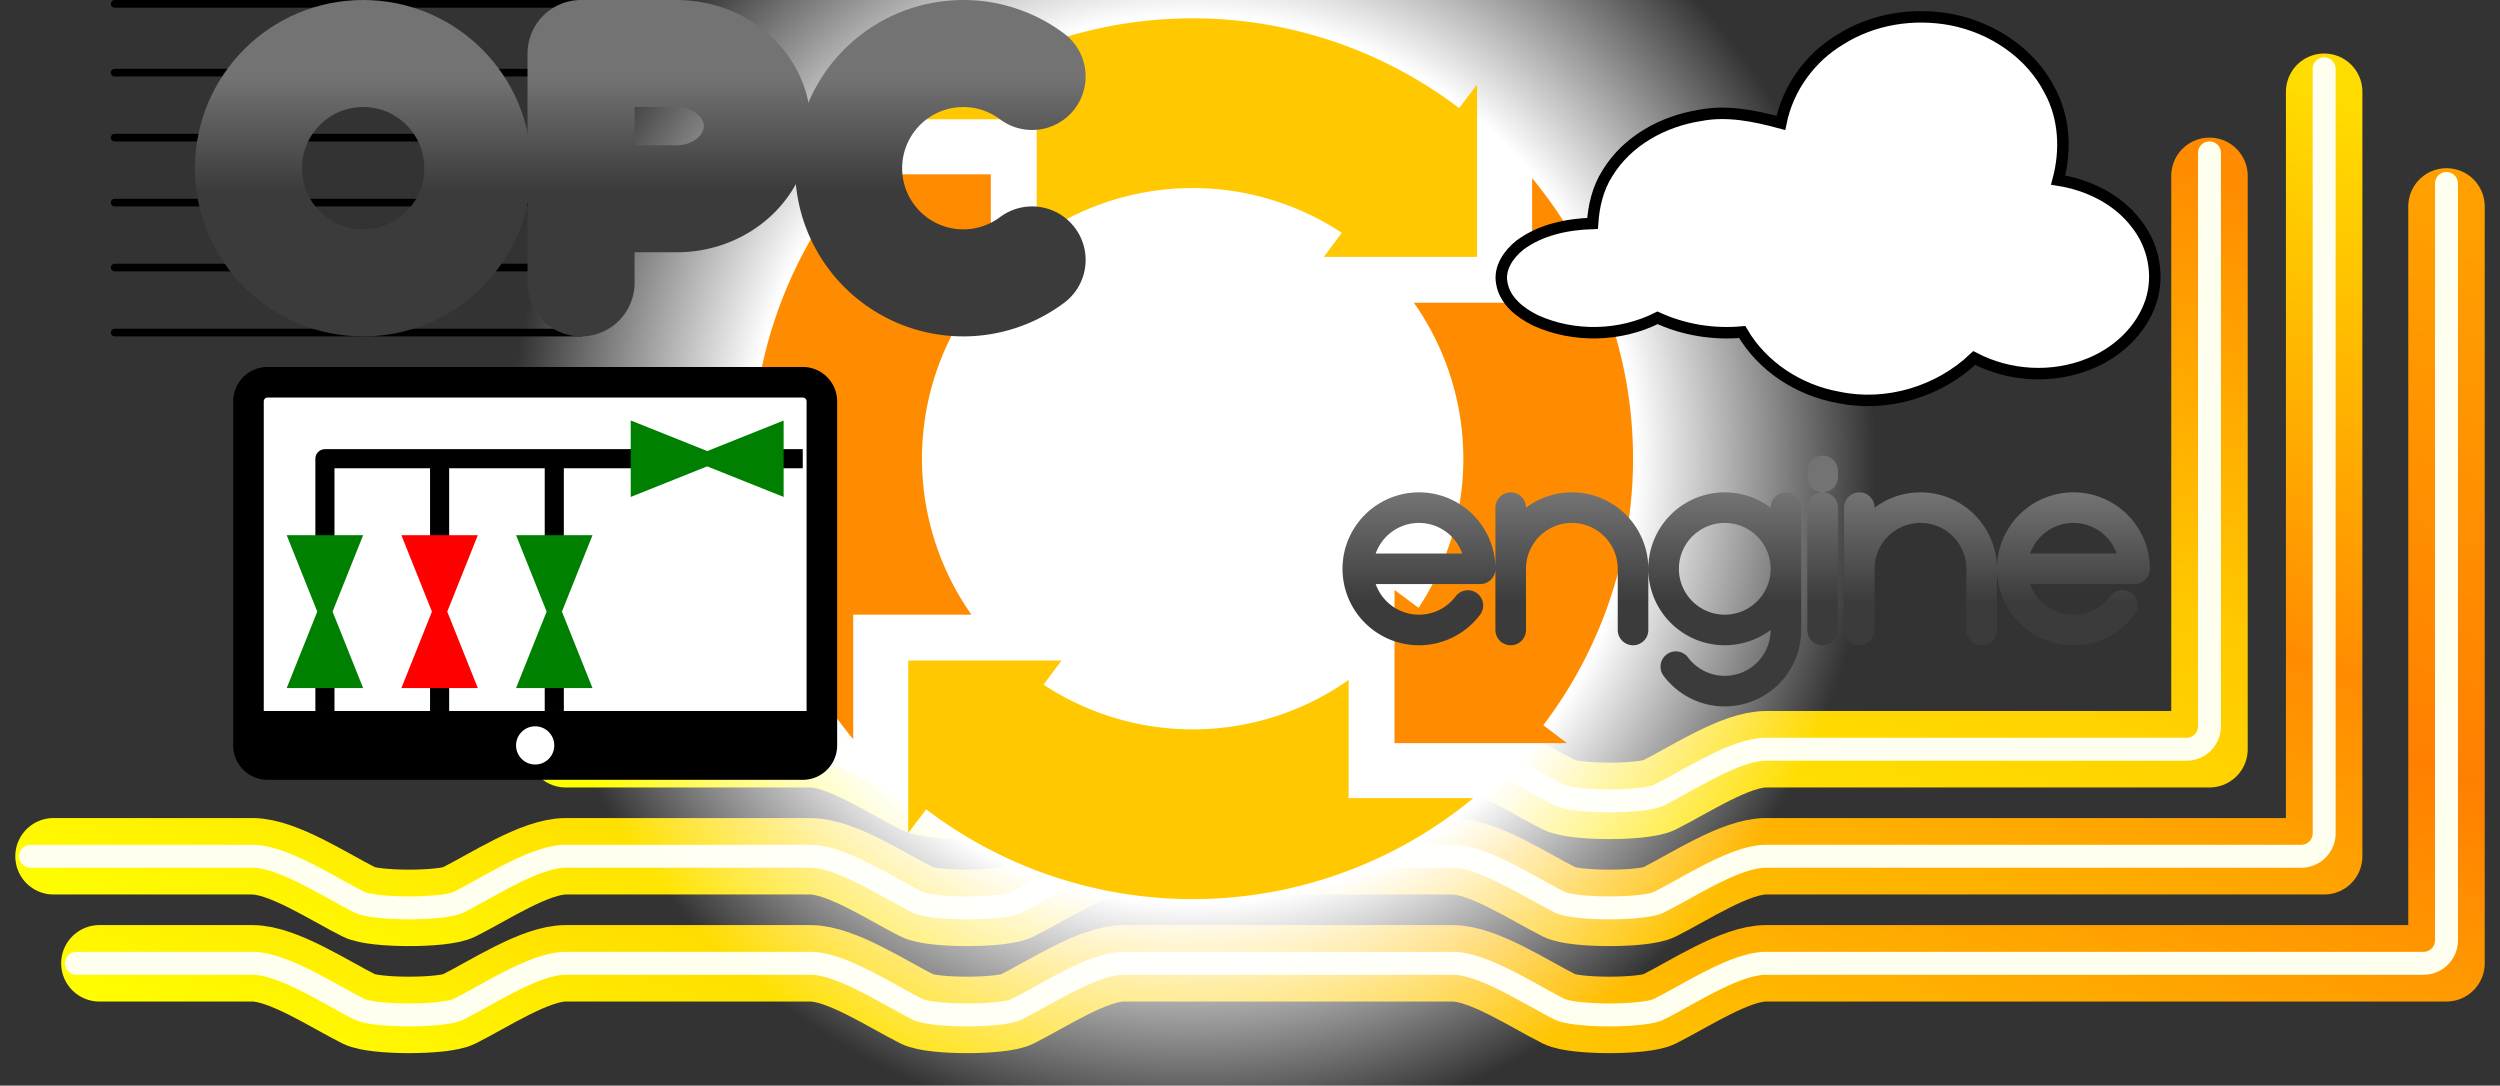 <?xml version="1.0" encoding="UTF-8" standalone="no"?> <svg xmlns="http://www.w3.org/2000/svg" xmlns:xlink="http://www.w3.org/1999/xlink" version="1.1" viewBox="0 0 327 142" width="327" height="142"><rect x="0" y="0" width="327" height="142" fill="#333333" stroke="none"/><defs><linearGradient id="letterGrad" x1="0%" y1="0%" x2="0%" y2="100%"><stop offset="0%" style="stop-color:#737373; stop-opacity:1"></stop><stop offset="10%" style="stop-color:#737373; stop-opacity:1"></stop><stop offset="60%" style="stop-color:#3b3b3b; stop-opacity:1"></stop><stop offset="100%" style="stop-color:#3b3b3b; stop-opacity:1"></stop></linearGradient><linearGradient id="innerGrad" x1="0%" y1="100%" x2="100%" y2="0%"><stop offset="0%" style="stop-color:rgb(255,255,0); stop-opacity:1"></stop><stop offset="65%" style="stop-color:rgb(255,200,0); stop-opacity:1"></stop><stop offset="100%" style="stop-color:rgb(255,140,0); stop-opacity:1"></stop></linearGradient><linearGradient id="middleGrad" x1="0%" y1="100%" x2="100%" y2="0%"><stop offset="0%" style="stop-color:rgb(255,255,0); stop-opacity:1"></stop><stop offset="65%" style="stop-color:rgb(255,140,0); stop-opacity:1"></stop><stop offset="100%" style="stop-color:rgb(255,220,0); stop-opacity:1"></stop></linearGradient><linearGradient id="outerGrad" x1="0%" y1="100%" x2="100%" y2="0%"><stop offset="0%" style="stop-color:rgb(255,255,0); stop-opacity:1"></stop><stop offset="65%" style="stop-color:rgb(255,128,0); stop-opacity:1"></stop><stop offset="100%" style="stop-color:rgb(255,160,0); stop-opacity:1"></stop></linearGradient><radialGradient id="circleGrad" cx="50%" cy="50%" r="50%" fx="50%" fy="50%"><stop offset="0%" style="stop-color:rgb(255,255,255); stop-opacity:1"></stop><stop offset="65%" style="stop-color:rgb(255,255,255); stop-opacity:1"></stop><stop offset="100%" style="stop-color:rgb(255,255,255);stop-opacity:0"></stop></radialGradient><path id="circlearrow" d="m 330,130 0,128.879 a 295,295 0 0 1 332.516,-5.116 L 643,280 810,280 810,92.105 790.456,117.822 A 480,480 0 0 0 194.202,130 z" style="stroke:none;"></path><path id="valve" d="M -100,-200 L 100,-200 20,0 100,200 -100,200 -20,0 z" style="stroke:none;"></path></defs><g style="fill:none;stroke-linecap:round;stroke-linejoin:round;stroke-opacity:1"><g style="stroke-width:10;"><path style="stroke:url(#innerGrad);" d="M 74,98 106,98 C 110,98 116,102 120,104 122,105 131,105 133,104 137,102 143,98 147,98 L 190,98 C 194,98 200,102 204,104 206,105 215,105 217,104 221,102 227,98 231,98 L 289,98 289,23"></path><path style="stroke:url(#middleGrad);" d="M 7,112 L 33,112 C 37,112 43,116 47,118 49,119 58,119 60,118 64,116 70,112 74,112 L 74,112 106,112 C 110,112 116,116 120,118 122,119 131,119 133,118 137,116 143,112 147,112 L 190,112 C 194,112 200,116 204,118 206,119 215,119 217,118 221,116 227,112 231,112 L 304,112 304,12"></path><path style="stroke:url(#outerGrad);" d="M 13,126 L 33,126 C 37,126 43,130 47,132 49,133 58,133 60,132 64,130 70,126 74,126 L 74,126 106,126 C 110,126 116,130 120,132 122,133 131,133 133,132 137,130 143,126 147,126 L 190,126 C 194,126 200,130 204,132 206,133 215,133 217,132 221,130 227,126 231,126 L 320,126 320,27"></path></g><g style="stroke:rgb(255,255,240); stroke-width:3;"><path d="M 71,98 106,98 C 110,98 116,102 120,104 122,105 131,105 133,104 137,102 143,98 147,98 L 190,98 C 194,98 200,102 204,104 206,105 215,105 217,104 221,102 227,98 231,98 L 286,98 A 3,3 0 0,0 289,95 L 289,20"></path><path d="M 4,112 L 33,112 C 37,112 43,116 47,118 49,119 58,119 60,118 64,116 70,112 74,112 L 74,112 106,112 C 110,112 116,116 120,118 122,119 131,119 133,118 137,116 143,112 147,112 L 190,112 C 194,112 200,116 204,118 206,119 215,119 217,118 221,116 227,112 231,112 L 301,112 A 3,3 0 0,0 304,109 L 304,9"></path><path d="M 10,126 L 33,126 C 37,126 43,130 47,132 49,133 58,133 60,132 64,130 70,126 74,126 L 74,126 106,126 C 110,126 116,130 120,132 122,133 131,133 133,132 137,130 143,126 147,126 L 190,126 C 194,126 200,130 204,132 206,133 215,133 217,132 221,130 227,126 231,126 L 317,126 A 3,3 0 0,0 320,123 L 320,24"></path></g></g><g transform="scale(0.12) translate(800,0)"><circle cx="500" cy="500" r="750" style="fill:url(#circleGrad);"></circle><g><animateTransform attributeName="transform" type="rotate" begin="0" dur="60" repeatCount="indefinite"></animateTransform><use style="fill:#ffc800;" xlink:href="#circlearrow"></use><use style="fill:#ff8c00;" transform="matrix(0,1,-1,0,1000,0)" xlink:href="#circlearrow"></use><use style="fill:#ffc800;" transform="matrix(-1,0,0,-1,1000,1000)" xlink:href="#circlearrow"></use><use style="fill:#ff8c00;" transform="matrix(0,-1,1,0,0,1000)" xlink:href="#circlearrow"></use></g></g><g transform="scale(-0.4, 0.4) translate(-750,-20)" id="cloud"><path style="stroke:#000000; stroke-width:3.75; fill:#ffffff;" d="M 79.72 49.60 C 86.00 37.29 98.57 29.01 111.96 26.42 C 124.27 24.11 137.53 26.15 148.18 32.90 C 158.08 38.78 165.39 48.87 167.65 60.20 C 176.20 57.90 185.14 56.01 194.00 57.73 C 206.08 59.59 217.92 66.01 224.37 76.66 C 227.51 81.54 228.85 87.33 229.23 93.06 C 237.59 93.33 246.22 95.10 253.04 100.19 C 256.69 103.13 259.87 107.67 258.91 112.59 C 257.95 118.43 252.78 122.38 247.78 124.82 C 235.27 130.43 220.23 130.09 207.98 123.93 C 199.33 127.88 189.76 129.43 180.30 128.57 C 173.70 139.92 161.70 147.65 148.86 149.93 C 133.10 153.26 116.06 148.15 104.42 137.08 C 92.98 143.04 78.96 143.87 66.97 139.04 C 57.75 135.41 49.70 128.00 46.60 118.43 C 43.87 109.95 45.81 100.29 51.30 93.32 C 57.38 85.18 67.10 80.44 76.99 78.89 C 74.38 69.20 74.87 58.52 79.72 49.60 Z"></path></g><g transform="scale(0.5) translate(65,100)" id="tab"><path style="stroke:#000000; stroke-width:8; fill:#ffffff;" d="M 0,5 A 5,5 0 0,1 5,0 L 145,0 A 5,5 0 0,1 150,5 L 150,95 A 5,5 0 0,1 145,100 L 5,100 A 5,5 0 0,1 0,95 z"></path><path style="stroke:none; fill:#000000;" d="M 0,86 L 150,86 150,100 0,100 z"></path><circle style="stroke:none; fill:#ffffff;" cx="75" cy="95" r="5"></circle><path d="M 20,50 20,20 110,20 M 50,50 50,20 M 80,50 80,20 M 130,20 145,20 M 20,70 20,86 M 50,70 50,86 M 80,70 80,86" style="stroke: black; stroke-width: 5; fill: none; stroke-linejoin:round;"></path><use xlink:href="#valve" transform="rotate(90) scale(0.1) translate(200,-1200)" style="fill:green;"></use><use xlink:href="#valve" transform="scale(0.1) translate(200,600)" style="fill:green;"></use><use xlink:href="#valve" transform="scale(0.1) translate(500,600)" style="fill:red;"></use><use xlink:href="#valve" transform="scale(0.1) translate(800,600)" style="fill:green;"></use></g><g style="fill:none; stroke-linecap:round; stroke-linejoin:round; stroke-opacity:1;" transform="scale(0.5)"><g style="fill:none;stroke:#000000;stroke-width:2px;"><path d="m 30,1 122,0"></path><path d="m 30,19 122,0"></path><path d="m 30,36 122,0"></path><path d="m 30,53 122,0"></path><path d="m 30,70 122,0"></path><path d="m 30,87 122,0"></path></g><g style="stroke:url(#letterGrad); stroke-width:28;"><circle cx="95" cy="44" r="30"></circle><path d="m 152,74 l 0,-60 25,0 a 20,18 0 0 1 0,38 l -25,0"></path><path d="m 270,20 a 30,30 0 1 0 0,48"></path></g></g><g style="fill:none;stroke-linecap:round;stroke-linejoin:round;stroke:url(#letterGrad)" transform="scale(0.8) translate(72,-10) "><path style="stroke-width:5px;" d="m 150,103 20,0 a 10,10 0 1 0 -20,0 10,10 0 0 0 18,6 m 7,4 0,-20 m 0,10 a 10,10 0 0 1 20,0 l 0,10 m 5,-10 a 10,10 0 0 0 20,0 10,10 0 0 0 -20,0 m 20,-10 0,20 a 10,10 0 0 1 -18,6 m 24,-26 0,20 m 0,-26 0,1 m 6,25 0,-20 m 0,10 a 10,10 0 0 1 20,0 l 0,10 m 5,-10 20,0 a 10,10 0 1 0 -20,0 10,10 0 0 0 18,6"></path></g></svg> 